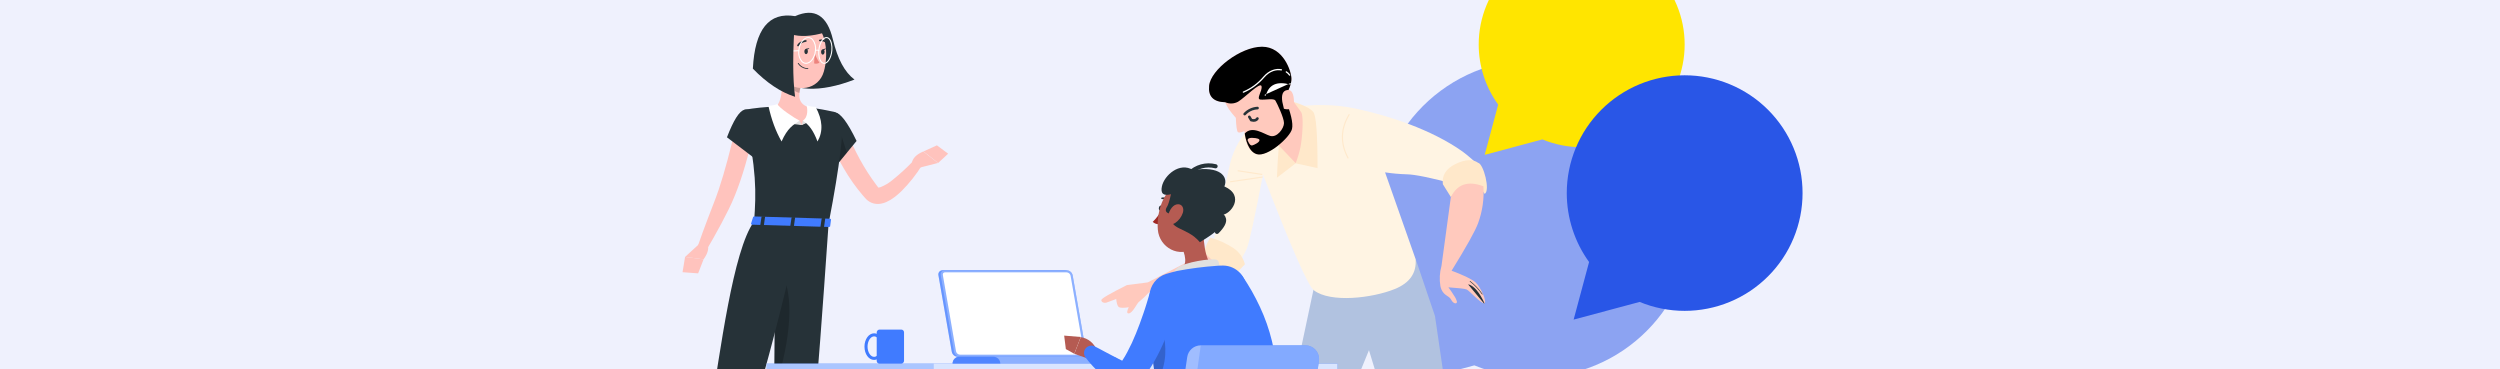 <svg xmlns="http://www.w3.org/2000/svg" xmlns:xlink="http://www.w3.org/1999/xlink" fill="none" version="1.1" width="1760" height="260" viewBox="0 0 1760 260"><rect x="0" y="0" width="1760" height="260" fill="#333333" stroke="none"/><defs><clipPath id="master_svg0_136_02100"><rect x="0" y="0" width="1760" height="260" rx="0"/></clipPath></defs><g clip-path="url(#master_svg0_136_02100)"><rect x="0" y="0" width="1760" height="260" rx="0" fill="#EFF1FD" fill-opacity="1"/><g style="opacity:0.5;"><path d="M1080.5,265.685Q1083.237,265.685,1085.971,265.55Q1088.705,265.416,1091.429,265.147Q1094.153,264.878,1096.86,264.475Q1099.568,264.072,1102.253,263.536Q1104.937,263.001,1107.592,262.333Q1110.247,261.666,1112.867,260.869Q1115.486,260.072,1118.063,259.147Q1120.64,258.222,1123.169,257.172Q1125.698,256.121,1128.172,254.947Q1130.647,253.773,1133.061,252.479Q1135.475,251.185,1137.822,249.773Q1140.17,248.362,1142.446,246.836Q1144.722,245.311,1146.92,243.675Q1149.119,242.04,1151.235,240.298Q1153.351,238.556,1155.379,236.713Q1157.407,234.869,1159.342,232.927Q1161.278,230.986,1163.116,228.952Q1164.954,226.917,1166.691,224.795Q1168.427,222.672,1170.058,220.467Q1171.688,218.262,1173.209,215.979Q1174.73,213.696,1176.137,211.341Q1177.544,208.986,1178.834,206.565Q1180.124,204.143,1181.295,201.661Q1182.465,199.18,1183.513,196.643Q1184.56,194.106,1185.482,191.521Q1186.404,188.936,1187.199,186.309Q1187.993,183.681,1188.658,181.018Q1189.324,178.355,1189.858,175.662Q1190.392,172.969,1190.793,170.253Q1191.195,167.537,1191.463,164.805Q1191.731,162.073,1191.866,159.33Q1192,156.588,1192,153.843Q1192,151.097,1191.866,148.355Q1191.731,145.612,1191.463,142.88Q1191.195,140.148,1190.793,137.432Q1190.392,134.716,1189.858,132.023Q1189.324,129.33,1188.658,126.667Q1187.993,124.004,1187.199,121.376Q1186.404,118.749,1185.482,116.164Q1184.56,113.579,1183.513,111.042Q1182.465,108.506,1181.295,106.024Q1180.125,103.542,1178.834,101.12Q1177.544,98.699,1176.137,96.344Q1174.73,93.989,1173.209,91.706Q1171.688,89.423,1170.058,87.218Q1168.427,85.013,1166.691,82.89Q1164.954,80.768,1163.116,78.734Q1161.278,76.699,1159.342,74.758Q1157.407,72.817,1155.379,70.973Q1153.351,69.129,1151.235,67.387Q1149.119,65.645,1146.92,64.01Q1144.722,62.374,1142.446,60.849Q1140.17,59.323,1137.822,57.912Q1135.475,56.501,1133.061,55.206Q1130.647,53.912,1128.172,52.738Q1125.698,51.564,1123.169,50.514Q1120.64,49.463,1118.063,48.538Q1115.486,47.613,1112.867,46.816Q1110.247,46.019,1107.592,45.352Q1104.937,44.685,1102.253,44.149Q1099.568,43.613,1096.86,43.211Q1094.153,42.808,1091.429,42.539Q1088.705,42.269,1085.971,42.135Q1083.237,42,1080.5,42Q1077.763,42,1075.029,42.135Q1072.295,42.269,1069.571,42.539Q1066.847,42.808,1064.14,43.211Q1061.432,43.613,1058.747,44.149Q1056.063,44.685,1053.408,45.352Q1050.753,46.019,1048.133,46.816Q1045.514,47.613,1042.937,48.538Q1040.36,49.463,1037.831,50.514Q1035.302,51.564,1032.828,52.738Q1030.353,53.912,1027.939,55.206Q1025.525,56.501,1023.178,57.912Q1020.83,59.323,1018.554,60.849Q1016.278,62.374,1014.08,64.01Q1011.881,65.645,1009.765,67.387Q1007.649,69.129,1005.621,70.973Q1003.593,72.817,1001.658,74.758Q999.722,76.699,997.884,78.734Q996.046,80.768,994.309,82.89Q992.573,85.013,990.942,87.218Q989.312,89.423,987.791,91.706Q986.27,93.989,984.863,96.344Q983.456,98.699,982.166,101.12Q980.875,103.542,979.705,106.024Q978.535,108.506,977.487,111.042Q976.44,113.579,975.518,116.164Q974.596,118.749,973.801,121.376Q973.007,124.004,972.342,126.667Q971.676,129.33,971.142,132.023Q970.608,134.716,970.207,137.432Q969.805,140.148,969.537,142.88Q969.269,145.612,969.134,148.355Q969,151.097,969,153.843Q969,156.029,969.085,158.213Q969.17,160.398,969.341,162.577Q969.511,164.757,969.766,166.928Q970.021,169.099,970.36,171.259Q970.7,173.419,971.123,175.563Q971.546,177.708,972.053,179.834Q972.559,181.96,973.148,184.065Q973.737,186.17,974.408,188.25Q975.078,190.331,975.829,192.383Q976.58,194.435,977.411,196.457Q978.241,198.478,979.15,200.465Q980.058,202.452,981.043,204.402Q982.029,206.352,983.089,208.262Q984.15,210.172,985.284,212.039Q986.418,213.906,987.624,215.727Q988.83,217.548,990.106,219.321L975.5,274L1037.941,257.218Q1040.464,258.263,1043.035,259.183Q1045.606,260.103,1048.219,260.895Q1050.832,261.688,1053.48,262.352Q1056.129,263.015,1058.806,263.548Q1061.484,264.081,1064.184,264.481Q1066.884,264.882,1069.601,265.15Q1072.317,265.417,1075.044,265.551Q1077.77,265.685,1080.5,265.685Z" fill-rule="evenodd" fill="#2956E7" fill-opacity="1"/></g><g><path d="M1113.5,103.625Q1115.28,103.625,1117.057,103.537Q1118.835,103.45,1120.606,103.276Q1122.378,103.102,1124.138,102.842Q1125.899,102.581,1127.644,102.235Q1129.39,101.889,1131.116,101.457Q1132.842,101.026,1134.546,100.511Q1136.249,99.995,1137.925,99.397Q1139.6,98.799,1141.245,98.12Q1142.889,97.441,1144.498,96.682Q1146.107,95.923,1147.676,95.086Q1149.246,94.249,1150.772,93.337Q1152.299,92.424,1153.779,91.438Q1155.259,90.451,1156.688,89.394Q1158.118,88.337,1159.494,87.21Q1160.869,86.084,1162.188,84.892Q1163.507,83.7,1164.765,82.445Q1166.024,81.189,1167.219,79.874Q1168.414,78.559,1169.543,77.187Q1170.672,75.814,1171.733,74.389Q1172.793,72.963,1173.782,71.487Q1174.77,70.011,1175.685,68.488Q1176.6,66.966,1177.439,65.4Q1178.278,63.834,1179.039,62.23Q1179.8,60.625,1180.481,58.985Q1181.162,57.345,1181.762,55.674Q1182.362,54.002,1182.878,52.303Q1183.395,50.605,1183.827,48.883Q1184.26,47.161,1184.607,45.42Q1184.954,43.679,1185.215,41.923Q1185.476,40.167,1185.651,38.4Q1185.825,36.633,1185.913,34.86Q1186,33.087,1186,31.312Q1186,29.537,1185.913,27.764Q1185.825,25.991,1185.651,24.224Q1185.476,22.458,1185.215,20.702Q1184.954,18.946,1184.607,17.205Q1184.26,15.464,1183.827,13.742Q1183.395,12.02,1182.878,10.321Q1182.362,8.622,1181.762,6.951Q1181.162,5.28,1180.481,3.639Q1179.8,1.999,1179.039,0.395Q1178.278,-1.21,1177.439,-2.776Q1176.6,-4.341,1175.685,-5.864Q1174.77,-7.386,1173.782,-8.862Q1172.793,-10.338,1171.733,-11.764Q1170.672,-13.19,1169.543,-14.562Q1168.414,-15.934,1167.219,-17.25Q1166.024,-18.565,1164.765,-19.82Q1163.507,-21.076,1162.188,-22.268Q1160.869,-23.46,1159.494,-24.586Q1158.118,-25.712,1156.688,-26.77Q1155.259,-27.827,1153.779,-28.813Q1152.299,-29.799,1150.772,-30.712Q1149.246,-31.625,1147.676,-32.461Q1146.107,-33.298,1144.498,-34.057Q1142.889,-34.816,1141.245,-35.496Q1139.6,-36.175,1137.925,-36.773Q1136.249,-37.371,1134.546,-37.886Q1132.842,-38.402,1131.116,-38.833Q1129.39,-39.264,1127.644,-39.611Q1125.899,-39.957,1124.138,-40.217Q1122.378,-40.478,1120.606,-40.652Q1118.835,-40.826,1117.057,-40.913Q1115.28,-41,1113.5,-41Q1111.72,-41,1109.943,-40.913Q1108.165,-40.826,1106.394,-40.652Q1104.623,-40.478,1102.862,-40.217Q1101.101,-39.957,1099.356,-39.611Q1097.61,-39.264,1095.884,-38.833Q1094.158,-38.402,1092.454,-37.886Q1090.751,-37.371,1089.075,-36.773Q1087.4,-36.175,1085.755,-35.496Q1084.111,-34.816,1082.502,-34.057Q1080.893,-33.298,1079.324,-32.461Q1077.754,-31.625,1076.227,-30.712Q1074.701,-29.799,1073.221,-28.813Q1071.741,-27.827,1070.312,-26.77Q1068.882,-25.712,1067.506,-24.586Q1066.131,-23.46,1064.812,-22.268Q1063.493,-21.076,1062.235,-19.82Q1060.976,-18.565,1059.781,-17.25Q1058.586,-15.934,1057.457,-14.562Q1056.328,-13.19,1055.267,-11.764Q1054.207,-10.338,1053.218,-8.862Q1052.23,-7.386,1051.315,-5.864Q1050.4,-4.341,1049.561,-2.776Q1048.722,-1.21,1047.961,0.395Q1047.2,1.999,1046.519,3.639Q1045.838,5.28,1045.238,6.951Q1044.638,8.622,1044.122,10.321Q1043.605,12.02,1043.173,13.742Q1042.74,15.464,1042.393,17.205Q1042.046,18.946,1041.785,20.702Q1041.524,22.458,1041.349,24.224Q1041.175,25.991,1041.087,27.764Q1041,29.537,1041,31.312Q1041,32.726,1041.055,34.138Q1041.111,35.551,1041.221,36.96Q1041.332,38.369,1041.498,39.773Q1041.664,41.177,1041.885,42.573Q1042.105,43.97,1042.38,45.356Q1042.656,46.743,1042.985,48.118Q1043.314,49.493,1043.697,50.854Q1044.08,52.215,1044.517,53.56Q1044.953,54.905,1045.441,56.232Q1045.929,57.559,1046.469,58.866Q1047.009,60.173,1047.6,61.458Q1048.191,62.743,1048.832,64.003Q1049.472,65.264,1050.162,66.499Q1050.852,67.734,1051.589,68.941Q1052.327,70.148,1053.111,71.326Q1053.895,72.503,1054.725,73.649L1045.228,108.999L1085.826,98.149Q1089.109,99.501,1092.509,100.527Q1095.909,101.553,1099.393,102.242Q1102.877,102.932,1106.413,103.278Q1109.948,103.625,1113.5,103.625Z" fill-rule="evenodd" fill="#FFE500" fill-opacity="1"/></g><g><path d="M1186,218.839Q1188.037,218.839,1190.073,218.739Q1192.108,218.639,1194.135,218.44Q1196.163,218.24,1198.179,217.941Q1200.194,217.643,1202.193,217.246Q1204.191,216.849,1206.167,216.354Q1208.144,215.859,1210.094,215.268Q1212.043,214.678,1213.962,213.992Q1215.88,213.306,1217.763,212.527Q1219.645,211.748,1221.487,210.878Q1223.329,210.007,1225.126,209.048Q1226.923,208.088,1228.671,207.042Q1230.418,205.995,1232.112,204.864Q1233.806,203.734,1235.443,202.521Q1237.08,201.308,1238.655,200.017Q1240.23,198.726,1241.739,197.359Q1243.249,195.992,1244.69,194.552Q1246.131,193.113,1247.499,191.605Q1248.867,190.097,1250.16,188.523Q1251.452,186.95,1252.666,185.315Q1253.88,183.68,1255.012,181.987Q1256.144,180.295,1257.191,178.549Q1258.239,176.803,1259.199,175.007Q1260.16,173.212,1261.031,171.372Q1261.902,169.532,1262.682,167.651Q1263.462,165.771,1264.148,163.854Q1264.835,161.938,1265.426,159.99Q1266.017,158.042,1266.513,156.067Q1267.008,154.093,1267.405,152.096Q1267.803,150.1,1268.102,148.086Q1268.401,146.073,1268.6,144.047Q1268.8,142.021,1268.9,139.988Q1269,137.955,1269,135.919Q1269,133.884,1268.9,131.851Q1268.8,129.818,1268.6,127.792Q1268.401,125.766,1268.102,123.753Q1267.803,121.739,1267.405,119.743Q1267.008,117.746,1266.513,115.772Q1266.017,113.797,1265.426,111.849Q1264.835,109.901,1264.148,107.985Q1263.462,106.068,1262.682,104.188Q1261.902,102.307,1261.031,100.467Q1260.16,98.627,1259.199,96.832Q1258.239,95.036,1257.191,93.29Q1256.144,91.544,1255.012,89.852Q1253.88,88.159,1252.666,86.524Q1251.452,84.889,1250.16,83.316Q1248.867,81.742,1247.499,80.234Q1246.131,78.726,1244.69,77.287Q1243.249,75.847,1241.739,74.48Q1240.23,73.113,1238.655,71.822Q1237.08,70.531,1235.443,69.318Q1233.806,68.105,1232.112,66.974Q1230.418,65.844,1228.671,64.797Q1226.923,63.751,1225.126,62.791Q1223.329,61.831,1221.487,60.961Q1219.645,60.091,1217.763,59.312Q1215.88,58.533,1213.962,57.847Q1212.043,57.161,1210.094,56.57Q1208.144,55.98,1206.167,55.485Q1204.191,54.99,1202.193,54.593Q1200.194,54.196,1198.179,53.897Q1196.163,53.599,1194.135,53.399Q1192.108,53.2,1190.073,53.1Q1188.037,53,1186,53Q1183.963,53,1181.927,53.1Q1179.892,53.2,1177.865,53.399Q1175.837,53.599,1173.821,53.897Q1171.806,54.196,1169.807,54.593Q1167.809,54.99,1165.833,55.485Q1163.856,55.98,1161.906,56.57Q1159.957,57.161,1158.038,57.847Q1156.12,58.533,1154.237,59.312Q1152.355,60.091,1150.513,60.961Q1148.671,61.831,1146.874,62.791Q1145.077,63.751,1143.33,64.797Q1141.582,65.844,1139.888,66.974Q1138.194,68.105,1136.557,69.318Q1134.92,70.531,1133.345,71.822Q1131.77,73.113,1130.261,74.48Q1128.751,75.847,1127.31,77.287Q1125.869,78.726,1124.501,80.234Q1123.133,81.742,1121.84,83.316Q1120.547,84.889,1119.334,86.524Q1118.12,88.159,1116.988,89.852Q1115.856,91.544,1114.809,93.29Q1113.761,95.036,1112.801,96.832Q1111.84,98.627,1110.969,100.467Q1110.098,102.307,1109.318,104.188Q1108.538,106.068,1107.852,107.985Q1107.165,109.901,1106.574,111.849Q1105.982,113.797,1105.487,115.772Q1104.992,117.746,1104.595,119.743Q1104.197,121.739,1103.898,123.753Q1103.599,125.766,1103.4,127.792Q1103.2,129.818,1103.1,131.851Q1103,133.884,1103,135.919Q1103,137.54,1103.063,139.16Q1103.127,140.78,1103.254,142.395Q1103.38,144.011,1103.57,145.621Q1103.76,147.231,1104.013,148.832Q1104.265,150.433,1104.58,152.023Q1104.895,153.613,1105.272,155.19Q1105.649,156.766,1106.088,158.327Q1106.526,159.887,1107.025,161.429Q1107.525,162.972,1108.084,164.493Q1108.643,166.015,1109.261,167.513Q1109.879,169.012,1110.555,170.485Q1111.232,171.959,1111.965,173.405Q1112.699,174.85,1113.488,176.266Q1114.278,177.682,1115.122,179.067Q1115.966,180.451,1116.864,181.801Q1117.762,183.151,1118.711,184.465L1107.837,224.997L1154.311,212.558Q1158.071,214.109,1161.964,215.286Q1165.857,216.463,1169.847,217.253Q1173.836,218.044,1177.884,218.442Q1181.932,218.839,1186,218.839Z" fill-rule="evenodd" fill="#2956E7" fill-opacity="1"/></g><g transform="matrix(-1,0,0,1,2164,0)"><g><g><path d="M1167.365,182.402L1153.772,222.489L1140.538,313.03L1091.478,435.184L1106.901,435.184L1178.256,318.556L1200.246,246.53L1231.064,321.81L1236.496,436.095L1252.783,436.095L1262.782,314.562L1242.829,220.533L1238.586,200.566L1167.365,182.402Z" fill="#B1C2E0" fill-opacity="1" style="mix-blend-mode:passthrough"/></g><g><path d="M1256.369,75.833Q1231.551,71.687,1208.984,76.573C1186.418,81.458,1156.402,91.068,1134.394,106.663C1129.946,109.976,1125.785,113.658,1121.954,117.669L1138.403,130.019Q1165.023,122.808,1173.761,122.708C1178.835,122.559,1183.895,122.101,1188.913,121.338L1167.41,182.402Q1166.266,197.077,1182.076,203.478C1197.886,209.878,1227.236,213.394,1239.028,204.379Q1245.234,199.62,1274.854,122.916Q1283.529,167.988,1286.151,174.776C1288.087,179.325,1290.763,183.523,1294.069,187.198L1310.6,174.767Q1301.546,130.389,1298.186,115.767C1294.826,101.146,1281.908,78.087,1256.369,75.833Z" fill="#FFF4E3" fill-opacity="1" style="mix-blend-mode:passthrough"/></g><g><path d="M1213.884,80.93Q1213.826,80.833,1213.826,80.719Q1213.826,80.679,1213.834,80.639Q1213.842,80.6,1213.857,80.562Q1213.873,80.525,1213.895,80.492Q1213.918,80.458,1213.946,80.429Q1213.975,80.401,1214.008,80.378Q1214.042,80.356,1214.079,80.341Q1214.117,80.325,1214.156,80.317Q1214.196,80.309,1214.236,80.309Q1214.289,80.309,1214.341,80.323Q1214.392,80.336,1214.438,80.363Q1214.485,80.389,1214.523,80.426Q1214.561,80.463,1214.588,80.509Q1223.716,95.771,1215.354,111.391Q1215.328,111.44,1215.29,111.48Q1215.251,111.52,1215.203,111.549Q1215.156,111.577,1215.102,111.592Q1215.048,111.607,1214.993,111.607Q1214.952,111.607,1214.913,111.599Q1214.873,111.591,1214.836,111.576Q1214.799,111.56,1214.765,111.538Q1214.731,111.516,1214.703,111.487Q1214.674,111.458,1214.652,111.425Q1214.629,111.391,1214.614,111.354Q1214.599,111.317,1214.591,111.277Q1214.583,111.237,1214.583,111.197Q1214.583,111.094,1214.631,111.004Q1222.773,95.794,1213.884,80.93L1213.884,80.93L1213.884,80.93Z" fill-rule="evenodd" fill="#FFE9CC" fill-opacity="1" style="mix-blend-mode:passthrough"/></g><g transform="matrix(0.989,-0.151,0.151,0.989,-3.989,193.857)"><line x1="1274.855" y1="122.826" x2="1292.352" y2="122.826" fill-opacity="0" stroke-opacity="1" stroke="#FFE9CC" fill="none" stroke-width="0.82" stroke-linecap="ROUND" style="mix-blend-mode:passthrough"/></g><g transform="matrix(0.989,0.146,-0.146,0.989,31.762,-184.581)"><line x1="1275.494" y1="124.332" x2="1298.686" y2="124.332" fill-opacity="0" stroke-opacity="1" stroke="#FFE9CC" fill="none" stroke-width="0.82" stroke-linecap="ROUND" style="mix-blend-mode:passthrough"/></g><g><path d="M1254.477,71.317Q1242.46,75.076,1239.442,78.835Q1236.424,82.594,1236.451,118.354L1251.873,114.992L1265.035,125.097Q1264.278,103.652,1262.026,88.958Q1259.774,74.265,1254.477,71.317Z" fill="#FFE8CA" fill-opacity="1" style="mix-blend-mode:passthrough"/></g><g><path d="M1260.125,61.897Q1250.351,75.833,1248.099,78.745C1245.847,81.657,1247.342,97.955,1248.468,103.598C1249.286,107.444,1250.413,111.219,1251.837,114.884L1267.26,98.658Q1261.233,91.519,1262.359,82.486C1263.485,73.454,1268.458,63.754,1268.034,61.185Q1267.611,58.616,1260.125,61.897Z" fill="#FFC9BD" fill-opacity="1" style="mix-blend-mode:passthrough"/></g><g><path d="M1259.747,68.297Q1253.017,84.866,1254.477,90.833C1255.936,96.801,1271.791,110.782,1279.313,108.529Q1286.835,106.275,1287.952,92.303Q1291.321,93.826,1292.456,93.06Q1293.591,92.294,1293.97,82.955C1295.706,81.041,1297.336,79.034,1298.852,76.942C1299.855,75.379,1300.735,73.739,1301.483,72.038Q1313.905,71.669,1312.779,60.374C1311.653,49.079,1290.601,32.97,1275.547,32.97C1260.494,32.97,1254.828,50.269,1254.828,55.506Q1254.828,60.743,1259.747,68.297Z" fill="#FFC9BD" fill-opacity="1" style="mix-blend-mode:passthrough"/></g><g><path d="M1287.736,80.314C1285.398,77.784,1282.166,76.267,1278.727,76.086" fill="#FFFFFF" fill-opacity="1" style="mix-blend-mode:passthrough"/><path d="M1278.777,75.152Q1281.538,75.298,1284.042,76.473Q1286.545,77.647,1288.422,79.679L1288.423,79.679Q1288.542,79.809,1288.607,79.973Q1288.671,80.137,1288.671,80.314Q1288.671,80.406,1288.653,80.496Q1288.635,80.586,1288.6,80.671Q1288.564,80.757,1288.513,80.833Q1288.462,80.91,1288.397,80.975Q1288.332,81.04,1288.255,81.091Q1288.179,81.142,1288.094,81.177Q1288.009,81.213,1287.918,81.231Q1287.828,81.249,1287.736,81.249Q1287.54,81.249,1287.361,81.17Q1287.182,81.092,1287.049,80.948Q1285.42,79.185,1283.247,78.165Q1281.075,77.146,1278.678,77.02Q1278.589,77.015,1278.503,76.994Q1278.417,76.972,1278.336,76.935Q1278.255,76.898,1278.183,76.846Q1278.11,76.794,1278.049,76.729Q1277.988,76.665,1277.94,76.59Q1277.892,76.515,1277.859,76.432Q1277.826,76.35,1277.809,76.262Q1277.792,76.175,1277.792,76.086Q1277.792,75.994,1277.81,75.903Q1277.828,75.813,1277.864,75.728Q1277.899,75.643,1277.95,75.566Q1278.001,75.49,1278.066,75.425Q1278.131,75.36,1278.208,75.308Q1278.285,75.257,1278.37,75.222Q1278.455,75.187,1278.545,75.169Q1278.635,75.151,1278.727,75.151Q1278.752,75.151,1278.777,75.152Z" fill-rule="evenodd" fill="#263238" fill-opacity="1" style="mix-blend-mode:passthrough"/></g><g><path d="M1285.289,82.763Q1285.419,82.543,1285.419,82.288Q1285.419,82.196,1285.401,82.105Q1285.383,82.015,1285.348,81.93Q1285.312,81.845,1285.261,81.768Q1285.21,81.692,1285.145,81.627Q1285.08,81.562,1285.003,81.51Q1284.927,81.459,1284.842,81.424Q1284.757,81.389,1284.666,81.371Q1284.576,81.353,1284.484,81.353Q1284.362,81.353,1284.244,81.384Q1284.126,81.415,1284.02,81.476Q1283.915,81.536,1283.828,81.622Q1283.741,81.707,1283.679,81.812L1283.678,81.813L1282.538,83.742Q1281.434,83.978,1280.697,83.791Q1279.975,83.607,1279.579,82.962L1279.578,82.962Q1279.516,82.859,1279.429,82.776Q1279.343,82.693,1279.238,82.635Q1279.133,82.576,1279.017,82.546Q1278.901,82.516,1278.781,82.516Q1278.689,82.516,1278.599,82.534Q1278.509,82.552,1278.424,82.587Q1278.339,82.622,1278.262,82.673Q1278.185,82.724,1278.12,82.79Q1278.055,82.855,1278.004,82.931Q1277.953,83.008,1277.918,83.093Q1277.882,83.178,1277.864,83.268Q1277.846,83.359,1277.846,83.451Q1277.846,83.715,1277.985,83.94Q1278.778,85.232,1280.236,85.603Q1281.559,85.94,1283.378,85.464Q1283.557,85.417,1283.705,85.306Q1283.852,85.194,1283.947,85.035L1285.289,82.763L1285.289,82.763Z" fill-rule="evenodd" fill="#263238" fill-opacity="1" style="mix-blend-mode:passthrough"/></g><g><path d="M1312.788,60.383C1311.698,49.097,1290.601,32.898,1275.547,32.898C1260.494,32.898,1254.828,50.269,1254.828,55.515Q1254.828,60.761,1259.711,68.297Q1252.981,84.866,1254.441,90.833C1255.9,96.801,1271.755,110.782,1279.277,108.529C1285.205,106.726,1287.159,97.711,1287.7,93.979C1282.349,88.201,1274.349,94.34,1269.854,95.665C1264.972,97.171,1260.071,90.392,1260.071,86.651C1260.071,82.91,1264.972,72.733,1266.098,70.839C1267.224,68.946,1273.232,70.47,1276.619,70.1C1280.007,69.731,1275.124,64.07,1275.881,60.68C1276.638,57.291,1287.898,68.974,1292.411,71.606C1295.191,73.131,1298.524,73.268,1301.42,71.975Q1313.896,71.687,1312.788,60.383ZM1280.061,97.243Q1285.7,96.485,1285.7,98.748C1283.664,103.517,1282.7,102.516,1280.817,101.759C1278.935,101.002,1274.412,98.036,1280.061,97.243Z" fill="#000000" fill-opacity="1" style="mix-blend-mode:passthrough"/></g><g><path d="M1261.251,71.687Q1262.377,64.16,1257.882,63.412C1253.387,62.663,1252.999,69.055,1252.999,73.183C1252.999,77.312,1257.882,77.33,1260.134,76.555" fill="#FFC9BD" fill-opacity="1" style="mix-blend-mode:passthrough"/></g><g><path d="M1258.67,51.023Q1258.72,50.992,1258.76,50.949Q1258.801,50.906,1258.829,50.854Q1258.858,50.803,1258.873,50.745Q1258.887,50.688,1258.887,50.629Q1258.887,50.583,1258.879,50.538Q1258.87,50.494,1258.852,50.451Q1258.835,50.409,1258.809,50.371Q1258.784,50.333,1258.751,50.3Q1258.719,50.268,1258.681,50.243Q1258.643,50.217,1258.6,50.2Q1258.558,50.182,1258.513,50.173Q1258.468,50.164,1258.422,50.164Q1258.289,50.164,1258.175,50.235Q1256.714,51.153,1255.734,52.574Q1255.651,52.693,1255.651,52.838Q1255.651,52.884,1255.66,52.928Q1255.669,52.973,1255.687,53.016Q1255.704,53.058,1255.73,53.096Q1255.755,53.134,1255.787,53.167Q1255.82,53.199,1255.858,53.224Q1255.896,53.25,1255.938,53.267Q1255.981,53.285,1256.026,53.294Q1256.07,53.303,1256.116,53.303Q1256.231,53.303,1256.332,53.249Q1256.434,53.196,1256.499,53.102Q1257.371,51.839,1258.67,51.023L1258.67,51.023L1258.67,51.023Z" fill-rule="evenodd" fill="#FFFFFF" fill-opacity="1" style="mix-blend-mode:passthrough"/></g><g><path d="M1261.843,48.702L1261.843,48.702Q1261.803,48.71,1261.765,48.724Q1261.727,48.738,1261.692,48.758Q1261.657,48.779,1261.626,48.805Q1261.595,48.831,1261.569,48.862Q1261.544,48.893,1261.523,48.928Q1261.503,48.964,1261.489,49.002Q1261.476,49.04,1261.469,49.08Q1261.462,49.119,1261.462,49.16Q1261.462,49.206,1261.471,49.251Q1261.48,49.295,1261.497,49.338Q1261.515,49.38,1261.54,49.418Q1261.566,49.456,1261.598,49.489Q1261.63,49.521,1261.668,49.546Q1261.706,49.572,1261.749,49.589Q1261.791,49.607,1261.836,49.616Q1261.881,49.625,1261.927,49.625Q1261.969,49.625,1262.011,49.617L1262.011,49.617Q1264.914,49.084,1267.799,50.134Q1271.136,51.349,1273.881,54.521Q1279.909,61.607,1288.461,65.272L1288.463,65.272Q1288.55,65.31,1288.646,65.31Q1288.692,65.31,1288.736,65.301Q1288.781,65.292,1288.824,65.274Q1288.866,65.257,1288.904,65.232Q1288.942,65.206,1288.975,65.174Q1289.007,65.141,1289.032,65.103Q1289.058,65.065,1289.075,65.023Q1289.093,64.981,1289.102,64.936Q1289.111,64.891,1289.111,64.845Q1289.111,64.777,1289.091,64.711Q1289.072,64.646,1289.034,64.589Q1288.996,64.532,1288.944,64.488Q1288.892,64.444,1288.829,64.417Q1280.476,60.839,1274.584,53.913Q1271.681,50.557,1268.117,49.26Q1264.995,48.124,1261.843,48.702Z" fill-rule="evenodd" fill="#FFFFFF" fill-opacity="1" style="mix-blend-mode:passthrough"/></g><g><path d="M1255.654,58.563L1255.654,58.563Q1255.58,58.583,1255.516,58.626Q1255.452,58.668,1255.405,58.729Q1255.358,58.79,1255.334,58.863Q1255.309,58.936,1255.309,59.013Q1255.309,59.058,1255.318,59.103Q1255.327,59.148,1255.344,59.191Q1255.362,59.233,1255.387,59.271Q1255.413,59.309,1255.445,59.341Q1255.478,59.374,1255.516,59.399Q1255.554,59.425,1255.596,59.442Q1255.638,59.46,1255.683,59.469Q1255.728,59.478,1255.774,59.478Q1255.835,59.478,1255.894,59.462Q1269.569,55.812,1272.803,67.028L1272.803,67.029Q1272.824,67.102,1272.867,67.164Q1272.91,67.226,1272.971,67.272Q1273.031,67.317,1273.103,67.341Q1273.175,67.365,1273.25,67.365Q1273.296,67.365,1273.341,67.356Q1273.386,67.347,1273.428,67.33Q1273.471,67.312,1273.509,67.287Q1273.547,67.261,1273.579,67.229Q1273.611,67.197,1273.637,67.159Q1273.662,67.12,1273.68,67.078Q1273.697,67.036,1273.706,66.991Q1273.715,66.946,1273.715,66.9Q1273.715,66.834,1273.697,66.771L1255.654,58.563Z" fill-rule="evenodd" fill="#FFFFFF" fill-opacity="1" style="mix-blend-mode:passthrough"/></g><g><path d="M1118.801,136.5Q1123.855,128.523,1130.187,130.776C1134.757,132.669,1138.956,135.355,1142.592,138.709L1148.231,129.695Q1149.366,120.293,1139.223,115.407Q1129.079,110.521,1123.422,114.604C1119.539,115.326,1114.675,134.328,1118.801,136.5Z" fill="#FFE8CA" fill-opacity="1" style="mix-blend-mode:passthrough"/></g><g><path d="M1312.068,167.204C1306.186,168.864,1300.594,171.414,1295.483,174.767C1291.572,177.45,1288.767,181.464,1287.592,186.062Q1296.249,195.464,1298.114,195.464C1299.978,195.464,1314.329,179.652,1315.797,178.156Q1317.266,176.66,1312.068,167.204Z" fill="#FFE8CA" fill-opacity="1" style="mix-blend-mode:passthrough"/></g><g><path d="M1378.253,209.734Q1377.883,215.007,1376.37,216.134Q1374.856,217.261,1368.1,216.134Q1363.596,209.734,1365.461,207.119C1367.325,204.505,1370.731,205.235,1372.983,205.993C1374.947,206.917,1376.732,208.183,1378.253,209.734Z" fill="#FFC9BD" fill-opacity="1" style="mix-blend-mode:passthrough"/></g><g><path d="M1315.824,178.12L1355.993,198.808L1370.658,200.701Q1388.675,209.715,1388.675,211.23C1388.675,212.744,1386.802,213.502,1385.306,213.114C1383.811,212.726,1372.902,208.228,1370.64,208.228C1368.379,208.228,1366.497,208.967,1366.884,210.86C1367.271,212.753,1372.523,220.65,1369.514,220.65C1366.506,220.65,1363.506,213.114,1361.983,212.357C1359.577,210.408,1357.327,208.274,1355.254,205.974Q1320.653,198.763,1312.752,197.681C1308.325,197.159,1304.079,195.616,1300.348,193.174L1315.824,178.12Z" fill="#FFC9BD" fill-opacity="1" style="mix-blend-mode:passthrough"/></g><g><path d="M1106.883,435.184L1111.711,442.107C1113.738,444.991,1116.43,447.344,1119.557,448.967L1128.926,453.799C1129.557,454.126,1129.955,454.774,1129.962,455.484C1129.967,456.553,1129.103,457.422,1128.034,457.422L1127.926,457.422C1119.143,456.972,1084.686,455.214,1083.515,455.214C1082.344,455.214,1081.713,453.411,1082.127,447.858Q1082.542,442.305,1091.478,435.148L1106.883,435.184Z" fill="#886AAE" fill-opacity="1" style="mix-blend-mode:passthrough"/></g><g><path d="M1252.693,435.184L1257.531,442.107C1259.556,444.993,1262.247,447.346,1265.377,448.967L1274.764,453.799C1275.403,454.12,1275.812,454.769,1275.827,455.484C1275.827,456.555,1274.96,457.422,1273.89,457.422L1273.791,457.422C1264.999,456.972,1230.55,455.214,1229.37,455.214C1228.19,455.214,1227.515,453.411,1227.992,447.858Q1228.469,442.305,1237.334,435.148L1252.693,435.184Z" fill="#886AAE" fill-opacity="1" style="mix-blend-mode:passthrough"/></g><g><path d="M1119.666,131.146C1119.088,139.973,1120.368,148.824,1123.422,157.125Q1126.368,165.184,1142.079,190.587Q1128.908,195.491,1125.152,198.88C1121.395,202.27,1116.837,213.168,1119.089,213.529C1121.341,213.889,1129.629,204.514,1131.53,203.766Q1133.431,203.018,1144.313,202.27Q1142.061,205.352,1140.304,208.192C1139.386,209.471,1138.708,210.907,1138.304,212.429C1138.304,214.295,1140.926,213.925,1142.43,210.905C1143.934,207.886,1148.457,208.282,1149.952,201.503C1150.757,196.74,1150.498,191.858,1149.195,187.206L1142.592,138.709Q1135.773,125.034,1119.666,131.146Z" fill="#FFC9BD" fill-opacity="1" style="mix-blend-mode:passthrough"/></g><g><path d="M1130.117,200.607Q1130.148,200.597,1130.174,200.578Q1130.2,200.559,1130.219,200.532Q1130.238,200.506,1130.247,200.476Q1130.257,200.445,1130.257,200.413Q1130.257,200.372,1130.242,200.334Q1130.226,200.297,1130.197,200.268Q1130.168,200.239,1130.131,200.223Q1130.093,200.208,1130.052,200.208Q1130.019,200.208,1129.987,200.218L1129.987,200.218L1129.987,200.218Q1124.156,202.167,1118.903,213.487L1118.903,213.487L1118.903,213.487L1119.275,213.66L1130.117,200.607Z" fill-rule="evenodd" fill="#263238" fill-opacity="1" style="mix-blend-mode:passthrough"/></g><g><path d="M1129.215,198.185Q1129.252,198.156,1129.273,198.114Q1129.293,198.071,1129.293,198.024Q1129.293,197.983,1129.278,197.945Q1129.262,197.908,1129.233,197.879Q1129.205,197.85,1129.167,197.834Q1129.129,197.819,1129.088,197.819Q1129.018,197.819,1128.962,197.862Q1123.949,201.778,1120.317,207.002L1120.317,207.002Q1120.28,207.055,1120.28,207.119Q1120.28,207.16,1120.296,207.198Q1120.312,207.235,1120.34,207.264Q1120.369,207.293,1120.407,207.309Q1120.445,207.324,1120.485,207.324Q1120.536,207.324,1120.58,207.301Q1120.625,207.278,1120.654,207.236Q1124.25,202.063,1129.215,198.185Z" fill-rule="evenodd" fill="#263238" fill-opacity="1" style="mix-blend-mode:passthrough"/></g><g><g><path d="M1604.256,11.362Q1583.672,2.33,1577.627,27.832Q1572.736,48.34,1562.439,56.011Q1598.824,70.082,1619.12,53.586L1604.256,11.362Z" fill="#263238" fill-opacity="1" style="mix-blend-mode:passthrough"/></g><g><path d="M1580.33,97.098C1579.582,99.127,1578.861,100.867,1578.069,102.687C1577.276,104.508,1576.456,106.257,1575.645,108.06C1573.952,111.594,1572.042,115.01,1570.096,118.363C1566.163,125.213,1561.6,131.68,1556.466,137.681L1555.484,138.799C1555.133,139.196,1554.953,139.448,1554.223,140.196C1552.857,141.57,1551.169,142.58,1549.314,143.135C1547.614,143.611,1545.831,143.713,1544.089,143.433C1542.701,143.216,1541.347,142.819,1540.062,142.252C1537.968,141.315,1535.993,140.132,1534.179,138.727C1532.527,137.457,1530.948,136.093,1529.45,134.643C1523.87,129.076,1518.958,122.878,1514.811,116.173L1520.027,112.234C1524.992,117.531,1530.333,122.463,1536.008,126.99C1538.451,128.985,1541.186,130.593,1544.116,131.759C1545.296,132.156,1546.107,131.975,1545.917,131.921C1545.728,131.867,1545.728,131.921,1545.773,131.921C1545.818,131.921,1546.089,131.488,1546.332,131.164L1547.134,130.109C1551.437,124.353,1555.32,118.295,1558.755,111.981C1560.484,108.808,1562.106,105.554,1563.673,102.291C1564.457,100.659,1565.223,99.019,1565.952,97.378C1566.682,95.737,1567.421,94.007,1568.015,92.519L1580.33,97.098Z" fill="#FFC3BD" fill-opacity="1" style="mix-blend-mode:passthrough"/></g><g><path d="M1576.141,79.403Q1570.646,79.196,1560.971,99.235L1575.276,116.579Q1591.951,95.647,1589.689,88.877C1587.23,81.801,1584.14,79.683,1576.141,79.403Z" fill="#263238" fill-opacity="1" style="mix-blend-mode:passthrough"/></g><g style="opacity:0.2;"><path d="M1575.231,84.226L1567.79,107.546L1574.501,115.65L1575.231,84.226Z" fill="#000000" fill-opacity="1" style="mix-blend-mode:passthrough"/></g><g><path d="M1518.892,118.589L1503.677,114.74L1513.974,106.627Q1521.613,109.854,1522.081,115.208L1518.892,118.589Z" fill="#FFC3BD" fill-opacity="1" style="mix-blend-mode:passthrough"/></g><g><path d="M1496.506,108.204L1504.398,102.318L1513.866,106.6L1503.56,114.74L1496.506,108.204Z" fill="#FFC3BD" fill-opacity="1" style="mix-blend-mode:passthrough"/></g><g><path d="M1614.967,438.492L1602.067,438.492L1602.698,408.573L1615.607,408.573L1614.967,438.492Z" fill="#FFC3BD" fill-opacity="1" style="mix-blend-mode:passthrough"/></g><g><path d="M1600.815,436.996L1615.363,436.996C1615.888,436.987,1616.335,437.376,1616.399,437.897L1618.039,449.382C1618.166,450.508,1617.362,451.526,1616.237,451.662L1616.003,451.662C1610.949,451.572,1608.508,451.275,1602.13,451.275C1598.202,451.275,1586.942,451.689,1581.546,451.689C1576.15,451.689,1575.843,446.281,1578.087,445.803C1588.203,443.63,1595.347,440.629,1598.806,437.753C1599.376,437.289,1600.081,437.023,1600.815,436.996Z" fill="#263238" fill-opacity="1" style="mix-blend-mode:passthrough"/></g><g style="opacity:0.2;"><g style="opacity:0.2;"><path d="M1602.698,408.573L1602.373,424.006L1615.282,424.006L1615.616,408.573L1602.698,408.573Z" fill="#000000" fill-opacity="1" style="mix-blend-mode:passthrough"/></g></g><g><path d="M1570.952,85.803C1570.673,93.979,1572.087,113.063,1580.672,157.477L1633.101,155.917C1631.624,134.598,1631.173,121.428,1640.065,77.312C1632.682,76.017,1625.216,75.255,1617.724,75.031C1609.777,74.699,1601.817,74.94,1593.905,75.752C1587.843,76.483,1581.294,77.736,1577.015,78.691C1573.607,79.396,1571.11,82.325,1570.952,85.803Z" fill="#263238" fill-opacity="1" style="mix-blend-mode:passthrough"/></g><g><path d="M1614.562,48.303C1613.282,56.011,1612.21,70.1,1617.724,75.049C1613.576,81.574,1607.053,86.227,1599.536,88.021Q1587.446,81.882,1593.905,75.752C1602.382,73.454,1602.013,67.117,1600.31,61.203L1614.562,48.303Z" fill="#FFC3BD" fill-opacity="1" style="mix-blend-mode:passthrough"/></g><g><path d="M1599.536,88.021L1601.094,84.965L1609.49,86.858L1599.536,88.021Z" fill="#E0E0E0" fill-opacity="1" style="mix-blend-mode:passthrough"/></g><g><path d="M1601.094,84.956C1603.797,83.721,1616.264,75.608,1616.751,73.057Q1617.733,74.13,1623.057,74.454Q1619.895,88.977,1613.778,99.595C1609.562,90.121,1605.589,87.904,1601.094,84.956Z" fill="#FFFFFF" fill-opacity="1" style="mix-blend-mode:passthrough"/></g><g><path d="M1599.536,88.021L1598.824,84.965L1593.68,85.326L1599.536,88.021Z" fill="#E0E0E0" fill-opacity="1" style="mix-blend-mode:passthrough"/></g><g><path d="M1598.824,84.956C1594.671,82.198,1595.68,76.41,1596.121,73.886Q1595.139,74.941,1589.816,75.266Q1582.348,88.976,1588.473,99.604C1591.392,91.978,1594.329,87.904,1598.824,84.956Z" fill="#FFFFFF" fill-opacity="1" style="mix-blend-mode:passthrough"/></g><g style="opacity:0.2;"><path d="M1608.751,53.55L1600.328,61.185C1600.746,62.561,1601.047,63.969,1601.229,65.395C1604.472,64.818,1608.859,61.095,1609.094,57.669C1609.231,56.287,1609.115,54.891,1608.751,53.55Z" fill="#000000" fill-opacity="1" style="mix-blend-mode:passthrough"/></g><g><path d="M1618.751,30.644C1618.588,43.472,1618.751,48.898,1612.661,55.776C1603.427,66.071,1587.672,63.132,1584.05,50.503C1580.762,39.163,1581.564,20.097,1593.833,14.391C1605.584,8.854,1619.051,17.624,1618.751,30.617L1618.751,30.644Z" fill="#FFC3BD" fill-opacity="1" style="mix-blend-mode:passthrough"/></g><g><path d="M1617.706,36.846L1601.608,36.053C1601.403,36.043,1601.246,35.869,1601.256,35.665C1601.261,35.462,1601.432,35.304,1601.635,35.314L1617.733,36.107C1617.933,36.126,1618.082,36.303,1618.066,36.504C1618.066,36.7,1617.902,36.857,1617.706,36.846Z" fill="#FFFFFF" fill-opacity="1" style="mix-blend-mode:passthrough"/></g><g><path d="M1580.672,157.477Q1587.302,253.462,1590.96,292.693Q1594.797,333.519,1599.788,421.004L1617.237,421.004Q1620.841,332.032,1619.498,291.764Q1618.03,247.883,1618.958,156.332L1580.672,157.477Z" fill="#263238" fill-opacity="1" style="mix-blend-mode:passthrough"/></g><g><path d="M1618.85,421.635L1598.374,421.635L1596.86,415.1L1619.805,414.289L1618.85,421.635Z" fill="#407BFF" fill-opacity="1" style="mix-blend-mode:passthrough"/></g><g style="opacity:0.2;"><path d="M1618.823,190.623C1616.706,188.261,1614.409,189.487,1611.796,196.194C1603.076,219.082,1612.373,255.617,1619.147,276.648C1618.688,250.488,1618.706,216.008,1618.823,190.623Z" fill="#000000" fill-opacity="1" style="mix-blend-mode:passthrough"/></g><g><path d="M1597.725,36.179C1597.725,37.225,1597.256,38.09,1596.581,38.117C1595.905,38.144,1595.311,37.342,1595.257,36.314C1595.203,35.287,1595.707,34.403,1596.401,34.367C1597.094,34.331,1597.725,35.133,1597.725,36.179Z" fill="#263238" fill-opacity="1" style="mix-blend-mode:passthrough"/></g><g><path d="M1585.96,36.531C1585.96,37.576,1585.491,38.442,1584.816,38.469C1584.14,38.496,1583.555,37.694,1583.492,36.666C1583.429,35.638,1583.951,34.755,1584.645,34.728C1585.338,34.701,1585.96,35.413,1585.96,36.531Z" fill="#263238" fill-opacity="1" style="mix-blend-mode:passthrough"/></g><g><path d="M1584.924,34.674L1582.393,34.07Q1583.753,35.945,1584.924,34.674Z" fill="#263238" fill-opacity="1" style="mix-blend-mode:passthrough"/></g><g><path d="M1590.491,37.306C1589.682,39.727,1588.546,42.026,1587.113,44.139C1588.223,44.86,1589.597,45.049,1590.86,44.653L1590.491,37.306Z" fill="#ED847E" fill-opacity="1" style="mix-blend-mode:passthrough"/></g><g><path d="M1596.725,48.448C1596.241,48.547,1595.75,48.61,1595.257,48.637C1595.087,48.647,1594.942,48.518,1594.932,48.349C1594.941,48.186,1595.068,48.055,1595.23,48.042C1597.856,47.974,1600.29,46.645,1601.77,44.472C1601.862,44.326,1602.055,44.282,1602.202,44.373C1602.338,44.455,1602.386,44.63,1602.31,44.77C1601.026,46.705,1599.009,48.033,1596.725,48.448Z" fill="#263238" fill-opacity="1" style="mix-blend-mode:passthrough"/></g><g><path d="M1622.714,42.255C1621.955,44.599,1620.296,46.544,1618.102,47.663C1615.165,49.142,1613.075,46.681,1613.355,43.58C1613.607,40.794,1615.426,36.648,1618.633,36.459C1620.941,36.362,1622.895,38.144,1623.012,40.452C1623.051,41.068,1622.949,41.684,1622.714,42.255Z" fill="#FFC3BD" fill-opacity="1" style="mix-blend-mode:passthrough"/></g><g><path d="M1602.328,32.591C1602.07,32.647,1601.806,32.526,1601.68,32.294C1600.283,29.833,1596.653,29.454,1596.626,29.436C1596.292,29.408,1596.045,29.112,1596.076,28.778C1596.114,28.445,1596.409,28.202,1596.743,28.228C1596.914,28.228,1601.031,28.67,1602.743,31.69C1602.915,31.976,1602.822,32.348,1602.535,32.519L1602.328,32.591Z" fill="#263238" fill-opacity="1" style="mix-blend-mode:passthrough"/></g><g><path d="M1582.167,30.536C1581.958,30.586,1581.738,30.513,1581.6,30.347C1581.331,30.107,1581.331,29.686,1581.6,29.445C1583.024,28.086,1585.02,27.504,1586.951,27.886C1587.28,27.97,1587.478,28.305,1587.392,28.634C1587.296,28.954,1586.971,29.146,1586.645,29.076C1585.112,28.788,1583.535,29.266,1582.42,30.356C1582.352,30.436,1582.265,30.498,1582.167,30.536Z" fill="#263238" fill-opacity="1" style="mix-blend-mode:passthrough"/></g><g><path d="M1646.533,92.141C1648.253,99.01,1650.046,106.014,1651.884,112.874C1653.721,119.734,1655.739,126.63,1657.955,133.273C1660.171,139.917,1662.928,146.515,1665.468,153.285C1668.009,160.055,1670.603,166.879,1672.936,173.775L1667.063,176.57C1663.234,170.332,1659.712,163.949,1656.253,157.54C1654.532,154.331,1652.857,151.068,1651.226,147.777C1649.595,144.487,1647.992,141.026,1646.596,137.474C1643.785,130.506,1641.443,123.484,1639.389,116.425C1637.335,109.367,1635.389,102.3,1633.768,95.034L1646.533,92.141Z" fill="#FFC3BD" fill-opacity="1" style="mix-blend-mode:passthrough"/></g><g><path d="M1640.065,77.312Q1645.361,78.781,1652.217,96.657L1632.272,111.837Q1624.39,96.963,1626.39,90.094C1628.48,82.964,1634.011,75.662,1640.065,77.312Z" fill="#263238" fill-opacity="1" style="mix-blend-mode:passthrough"/></g><g><path d="M1595.959,439.258C1594.857,439.358,1593.755,439.078,1592.833,438.465C1592.422,438.094,1592.214,437.547,1592.275,436.996C1592.297,436.653,1592.495,436.346,1592.797,436.185C1594.374,435.283,1599.518,437.987,1600.148,438.24C1600.261,438.307,1600.325,438.434,1600.31,438.564C1600.302,438.697,1600.199,438.804,1600.067,438.817C1598.715,439.094,1597.339,439.242,1595.959,439.258ZM1593.653,436.554C1593.462,436.546,1593.271,436.58,1593.095,436.653C1592.969,436.722,1592.89,436.853,1592.887,436.996C1592.828,437.362,1592.961,437.733,1593.239,437.978C1594.022,438.691,1596.185,438.808,1599.004,438.33C1597.337,437.426,1595.527,436.816,1593.653,436.527L1593.653,436.554Z" fill="#407BFF" fill-opacity="1" style="mix-blend-mode:passthrough"/></g><g><path d="M1599.968,438.799L1599.851,438.799C1598.31,438.096,1595.266,435.319,1595.437,433.859C1595.437,433.507,1595.752,433.075,1596.59,432.957C1597.206,432.886,1597.823,433.075,1598.292,433.48C1599.914,434.841,1600.202,438.312,1600.22,438.456C1600.227,438.567,1600.176,438.673,1600.085,438.736C1600.052,438.767,1600.012,438.789,1599.968,438.799ZM1596.896,433.561L1596.716,433.561C1596.157,433.561,1596.121,433.841,1596.103,433.922C1595.968,434.823,1598.031,436.996,1599.599,437.951C1599.48,436.482,1598.907,435.086,1597.959,433.958C1597.66,433.702,1597.28,433.561,1596.887,433.561L1596.896,433.561Z" fill="#407BFF" fill-opacity="1" style="mix-blend-mode:passthrough"/></g><g><path d="M1690.746,438.492L1677.837,438.492L1670.018,408.573L1682.936,408.573L1690.746,438.492Z" fill="#FFC3BD" fill-opacity="1" style="mix-blend-mode:passthrough"/></g><g><path d="M1690.863,436.996L1676.35,436.996C1675.924,436.959,1675.546,437.272,1675.504,437.699C1675.499,437.759,1675.499,437.819,1675.504,437.879L1676.405,449.364C1676.598,450.647,1677.676,451.612,1678.972,451.662C1684.017,451.572,1686.323,451.275,1692.764,451.275C1696.691,451.275,1700.601,451.689,1705.997,451.689C1711.393,451.689,1710.501,446.281,1708.159,445.803C1697.556,443.63,1697.205,440.629,1693.16,437.753C1692.488,437.275,1691.687,437.011,1690.863,436.996Z" fill="#263238" fill-opacity="1" style="mix-blend-mode:passthrough"/></g><g style="opacity:0.2;"><g style="opacity:0.2;"><path d="M1670.027,408.573L1674.044,424.006L1686.962,424.006L1682.936,408.573L1670.027,408.573Z" fill="#000000" fill-opacity="1" style="mix-blend-mode:passthrough"/></g></g><g><path d="M1633.101,155.918C1648.019,175.921,1657.109,249.388,1663.73,288.673Q1670.603,329.527,1687.476,421.077L1670,421.077Q1646.253,327.949,1633.822,288.565Q1620.075,245.034,1599.536,156.053L1633.101,155.918Z" fill="#263238" fill-opacity="1" style="mix-blend-mode:passthrough"/></g><g><path d="M1688.701,421.635L1668.207,421.635L1666.702,415.1L1689.656,414.289L1688.701,421.635Z" fill="#407BFF" fill-opacity="1" style="mix-blend-mode:passthrough"/></g><g><path d="M1692.584,437.356C1693.624,436.968,1694.501,436.237,1695.07,435.283C1695.283,434.761,1695.226,434.168,1694.917,433.697C1694.755,433.398,1694.446,433.208,1694.106,433.201C1692.304,433.093,1688.791,437.708,1688.395,438.213C1688.315,438.316,1688.315,438.461,1688.395,438.564C1688.457,438.675,1688.59,438.724,1688.71,438.682C1690.041,438.368,1691.339,437.924,1692.584,437.356ZM1693.485,433.949C1693.657,433.857,1693.848,433.805,1694.043,433.796C1694.181,433.807,1694.303,433.894,1694.358,434.021C1694.574,434.319,1694.621,434.707,1694.484,435.049C1694.07,436.022,1692.205,437.05,1689.422,437.861C1690.545,436.337,1691.919,435.014,1693.485,433.949Z" fill="#407BFF" fill-opacity="1" style="mix-blend-mode:passthrough"/></g><g><path d="M1688.773,438.673C1688.812,438.654,1688.846,438.626,1688.872,438.591C1689.962,437.302,1691.512,433.48,1690.674,432.281C1690.467,431.984,1690.052,431.704,1689.197,432.002C1688.615,432.21,1688.143,432.646,1687.89,433.21C1686.989,435.121,1688.242,438.384,1688.287,438.537C1688.328,438.636,1688.416,438.707,1688.521,438.727C1688.609,438.747,1688.701,438.727,1688.773,438.673ZM1689.287,432.624L1689.467,432.552C1689.989,432.362,1690.124,432.552,1690.151,432.552C1690.674,433.273,1689.746,436.158,1688.683,437.681C1688.161,436.304,1688.079,434.798,1688.449,433.372C1688.628,433.029,1688.926,432.763,1689.287,432.624Z" fill="#407BFF" fill-opacity="1" style="mix-blend-mode:passthrough"/></g><g><path d="M1596.68,34.394L1594.149,33.79Q1595.536,35.692,1596.68,34.394Z" fill="#263238" fill-opacity="1" style="mix-blend-mode:passthrough"/></g><g><path d="M1633.786,152.753L1635.263,157.414C1635.452,157.765,1635.02,158.153,1634.425,158.18L1580.465,159.785C1579.996,159.785,1579.564,159.577,1579.564,159.28L1578.96,154.592C1578.96,154.268,1579.312,153.988,1579.861,153.97L1632.948,152.384C1633.271,152.36,1633.585,152.498,1633.786,152.753Z" fill="#407BFF" fill-opacity="1" style="mix-blend-mode:passthrough"/></g><g><path d="M1626.831,158.973L1628.309,158.973C1628.588,158.973,1628.786,158.811,1628.777,158.64L1627.876,152.546C1627.876,152.366,1627.597,152.24,1627.318,152.24L1625.849,152.24C1625.57,152.24,1625.363,152.402,1625.381,152.573L1626.228,158.667C1626.309,158.838,1626.552,158.973,1626.831,158.973Z" fill="#263238" fill-opacity="1" style="mix-blend-mode:passthrough"/></g><g><path d="M1584.492,160.226L1585.96,160.226C1586.239,160.226,1586.446,160.064,1586.437,159.884L1585.537,153.808C1585.537,153.637,1585.257,153.484,1584.978,153.502L1583.51,153.502C1583.23,153.502,1583.023,153.664,1583.041,153.844L1583.888,159.92C1583.96,160.109,1584.212,160.235,1584.492,160.226Z" fill="#263238" fill-opacity="1" style="mix-blend-mode:passthrough"/></g><g><path d="M1605.661,159.595L1607.175,159.595C1607.454,159.595,1607.652,159.433,1607.643,159.235L1606.742,153.159C1606.742,152.988,1606.463,152.853,1606.184,152.853L1604.715,152.853C1604.436,152.853,1604.229,153.015,1604.247,153.195L1605.094,159.271C1605.076,159.442,1605.373,159.604,1605.661,159.595Z" fill="#263238" fill-opacity="1" style="mix-blend-mode:passthrough"/></g><g><path d="M1671.459,171.476L1681.747,180.905L1668.72,182.582Q1663.838,175.893,1666.162,171.053L1671.459,171.476Z" fill="#FFC3BD" fill-opacity="1" style="mix-blend-mode:passthrough"/></g><g><path d="M1683.494,191.633L1672.513,192.444L1668.693,182.582L1681.72,180.923L1683.494,191.633Z" fill="#FFC3BD" fill-opacity="1" style="mix-blend-mode:passthrough"/></g><g><path d="M1605.814,12.697Q1595.004,7.721,1583.023,22.802Q1597.437,27.084,1607.094,24.118L1605.814,12.697Z" fill="#263238" fill-opacity="1" style="mix-blend-mode:passthrough"/></g><g><path d="M1604.256,11.362Q1606.869,49.268,1604.256,68.153Q1619.453,63.322,1633.984,48.322Q1631.867,6.783,1604.256,11.362Z" fill="#263238" fill-opacity="1" style="mix-blend-mode:passthrough"/></g><g><path d="M1596.536,44.959C1593.122,44.959,1589.996,40.74,1589.536,35.548C1589.145,32.732,1589.909,29.877,1591.653,27.633C1592.475,26.655,1593.682,26.085,1594.959,26.074C1598.373,26.074,1601.517,30.293,1601.977,35.485C1602.367,38.304,1601.597,41.16,1599.842,43.4C1599.017,44.373,1597.811,44.942,1596.536,44.959ZM1594.959,26.804C1593.895,26.834,1592.893,27.308,1592.194,28.111C1590.603,30.211,1589.913,32.857,1590.275,35.467C1590.68,40.281,1593.509,44.211,1596.581,44.211C1597.651,44.192,1598.661,43.709,1599.346,42.886C1600.953,40.794,1601.651,38.143,1601.283,35.53C1600.815,30.716,1598.004,26.804,1594.959,26.804Z" fill="#FFFFFF" fill-opacity="1" style="mix-blend-mode:passthrough"/></g><g><path d="M1583.753,44.959C1580.996,44.959,1578.465,40.822,1578.005,35.548C1577.699,31.996,1578.438,28.778,1579.915,27.156C1580.483,26.488,1581.309,26.094,1582.185,26.074C1584.951,26.074,1587.464,30.203,1587.933,35.485C1588.23,39.028,1587.491,42.237,1586.005,43.868C1585.444,44.536,1584.625,44.933,1583.753,44.959ZM1582.185,26.804C1581.513,26.821,1580.883,27.134,1580.465,27.66C1579.123,29.13,1578.447,32.168,1578.744,35.485C1579.141,40.227,1581.447,44.22,1583.753,44.22C1584.419,44.198,1585.043,43.889,1585.465,43.373C1586.798,41.903,1587.473,38.865,1587.194,35.548C1586.762,30.807,1584.492,26.804,1582.158,26.804L1582.185,26.804Z" fill="#FFFFFF" fill-opacity="1" style="mix-blend-mode:passthrough"/></g><g><path d="M1589.906,35.882L1589.743,35.882C1589.112,35.548,1588.357,35.548,1587.726,35.882C1587.557,35.992,1587.331,35.938,1587.23,35.764C1587.116,35.606,1587.157,35.385,1587.32,35.278C1588.166,34.834,1589.177,34.834,1590.023,35.278C1590.204,35.36,1590.288,35.571,1590.212,35.755C1590.134,35.841,1590.021,35.888,1589.906,35.882Z" fill="#FFFFFF" fill-opacity="1" style="mix-blend-mode:passthrough"/></g></g><g><g><rect x="1222.38" y="256.032" width="401.839" height="13.729" rx="0" fill="#407BFF" fill-opacity="1" style="mix-blend-mode:passthrough"/></g><g style="opacity:0.8;"><rect x="1222.38" y="256.032" width="401.839" height="13.729" rx="0" fill="#FFFFFF" fill-opacity="1" style="mix-blend-mode:passthrough"/></g><g style="opacity:0.3;"><rect x="1506.623" y="256.032" width="117.614" height="13.729" rx="0" fill="#407BFF" fill-opacity="1" style="mix-blend-mode:passthrough"/></g><g><path d="M1535.297,452.915L1527.459,452.915L1517.036,269.751L1535.297,269.751L1535.297,452.915Z" fill="#407BFF" fill-opacity="1" style="mix-blend-mode:passthrough"/></g><g><path d="M1616.39,452.915L1624.237,452.915L1613.814,269.751L1595.554,269.751L1616.39,452.915Z" fill="#407BFF" fill-opacity="1" style="mix-blend-mode:passthrough"/></g><g><path d="M1230.235,452.915L1222.38,452.915L1232.802,269.751L1251.063,269.751L1230.235,452.915Z" fill="#407BFF" fill-opacity="1" style="mix-blend-mode:passthrough"/></g><g><path d="M1311.329,452.915L1319.166,452.915L1329.589,269.751L1311.329,269.751L1311.329,452.915Z" fill="#407BFF" fill-opacity="1" style="mix-blend-mode:passthrough"/></g><g><path d="M1500.416,190.271L1414.683,190.271C1412.613,190.339,1410.87,191.839,1410.494,193.877L1401.107,247.621C1400.767,249.212,1401.779,250.777,1403.368,251.119C1403.594,251.162,1403.823,251.184,1404.053,251.182L1489.777,251.182C1491.847,251.115,1493.59,249.614,1493.966,247.576L1503.343,193.832C1503.695,192.246,1502.694,190.676,1501.109,190.326C1500.881,190.28,1500.648,190.262,1500.416,190.271Z" fill="#407BFF" fill-opacity="1" style="mix-blend-mode:passthrough"/></g><g style="opacity:0.2;"><path d="M1500.416,190.271L1414.683,190.271C1412.613,190.339,1410.87,191.839,1410.494,193.877L1401.107,247.621C1400.767,249.212,1401.779,250.777,1403.368,251.119C1403.594,251.162,1403.823,251.184,1404.053,251.182L1489.777,251.182C1491.847,251.115,1493.59,249.614,1493.966,247.576L1503.343,193.832C1503.695,192.246,1502.694,190.676,1501.109,190.326C1500.881,190.28,1500.648,190.262,1500.416,190.271Z" fill="#FFFFFF" fill-opacity="1" style="mix-blend-mode:passthrough"/></g><g><path d="M1498.776,190.271L1413.016,190.271C1410.948,190.342,1409.206,191.841,1408.827,193.877L1399.449,247.621C1399.109,249.209,1400.116,250.772,1401.702,251.119C1401.927,251.162,1402.156,251.183,1402.386,251.182L1488.119,251.182C1490.225,251.157,1492.021,249.648,1492.407,247.576L1501.776,193.841C1502.128,192.255,1501.127,190.685,1499.542,190.335C1499.291,190.278,1499.033,190.257,1498.776,190.271Z" fill="#407BFF" fill-opacity="1" style="mix-blend-mode:passthrough"/></g><g style="opacity:0.4;"><path d="M1498.776,190.271L1413.016,190.271C1410.948,190.342,1409.206,191.841,1408.827,193.877L1399.449,247.621C1399.109,249.209,1400.116,250.772,1401.702,251.119C1401.927,251.162,1402.156,251.183,1402.386,251.182L1488.119,251.182C1490.225,251.157,1492.021,249.648,1492.407,247.576L1501.776,193.841C1502.128,192.255,1501.127,190.685,1499.542,190.335C1499.291,190.278,1499.033,190.257,1498.776,190.271Z" fill="#FFFFFF" fill-opacity="1" style="mix-blend-mode:passthrough"/></g><g><path d="M1402.431,249.676C1401.975,249.69,1401.535,249.506,1401.224,249.172C1400.939,248.79,1400.834,248.303,1400.936,247.837L1410.314,194.094C1410.58,192.788,1411.688,191.824,1413.016,191.741L1498.74,191.741C1499.199,191.725,1499.641,191.913,1499.947,192.255C1500.236,192.635,1500.342,193.123,1500.236,193.589L1490.966,247.315C1490.701,248.622,1489.594,249.589,1488.264,249.676L1402.431,249.676Z" fill="#FFFFFF" fill-opacity="1" style="mix-blend-mode:passthrough"/></g><g><path d="M1488.587,251.146L1380.766,251.146C1378.134,251.16,1376.002,253.289,1375.982,255.923L1493.362,255.923C1493.342,253.293,1491.216,251.165,1488.587,251.146Z" fill="#407BFF" fill-opacity="1" style="mix-blend-mode:passthrough"/></g><g style="opacity:0.4;"><path d="M1488.587,251.146L1380.766,251.146C1378.134,251.16,1376.002,253.289,1375.982,255.923L1493.362,255.923C1493.342,253.293,1491.216,251.165,1488.587,251.146Z" fill="#FFFFFF" fill-opacity="1" style="mix-blend-mode:passthrough"/></g><g style="opacity:0.8;"><path d="M1488.588,251.146L1464.562,251.146C1461.932,251.161,1459.803,253.291,1459.788,255.923L1493.362,255.923C1493.343,253.293,1491.216,251.165,1488.588,251.146Z" fill="#407BFF" fill-opacity="1" style="mix-blend-mode:passthrough"/></g><g><rect x="1527.558" y="232.017" width="19.242" height="24.005" rx="1.94" fill="#407BFF" fill-opacity="1" style="mix-blend-mode:passthrough"/></g><g><path d="M1548.62,253.39C1544.818,253.39,1541.828,249.28,1541.828,244.024C1541.828,238.769,1544.872,234.64,1548.62,234.64C1552.368,234.64,1555.412,238.841,1555.412,244.024C1555.412,249.208,1552.422,253.39,1548.62,253.39ZM1548.62,236.804C1546.107,236.804,1543.99,240.094,1543.99,244.015C1543.99,247.937,1546.107,251.227,1548.62,251.227C1551.133,251.227,1553.25,247.928,1553.25,244.015C1553.25,240.103,1551.115,236.804,1548.62,236.804Z" fill="#407BFF" fill-opacity="1" style="mix-blend-mode:passthrough"/></g></g><g><g><path d="M1306.473,206.065L1305.104,208.183L1303.636,210.5C1302.681,212.059,1301.753,213.655,1300.825,215.259C1299.023,218.459,1297.222,221.714,1295.609,225.013C1292.325,231.501,1289.571,238.245,1287.376,245.178C1286.844,246.882,1286.376,248.595,1285.907,250.298L1285.304,252.876L1285.051,254.157L1284.916,254.797C1284.919,254.946,1284.888,255.093,1284.826,255.229C1284.826,255.166,1284.709,255.229,1284.565,254.842C1284.409,254.503,1284.166,254.21,1283.862,253.994C1283.61,253.841,1283.565,253.994,1283.7,254.12C1284.001,254.399,1284.341,254.633,1284.709,254.815C1285.964,255.433,1287.293,255.888,1288.664,256.167C1290.329,256.552,1292.013,256.853,1293.708,257.068C1297.213,257.519,1301.059,257.744,1304.681,257.97L1305.041,257.97C1307.492,258.102,1309.511,259.943,1309.869,262.373C1310.228,264.803,1308.827,267.149,1306.518,267.985C1302.457,269.442,1298.259,270.484,1293.988,271.095C1289.202,271.874,1284.313,271.749,1279.574,270.725C1278.049,270.35,1276.571,269.803,1275.169,269.093C1273.391,268.178,1271.788,266.957,1270.431,265.488C1268.845,263.762,1267.668,261.701,1266.989,259.457C1266.416,257.431,1266.212,255.318,1266.386,253.219C1266.357,252.868,1266.387,252.514,1266.476,252.173L1266.575,251.362L1266.773,249.712C1266.935,248.64,1267.08,247.549,1267.251,246.476C1267.62,244.331,1268.034,242.194,1268.548,240.112C1270.562,231.845,1273.389,223.798,1276.989,216.089C1278.791,212.294,1280.664,208.553,1282.736,204.92C1283.763,203.117,1284.853,201.314,1285.97,199.511C1286.529,198.61,1287.105,197.708,1287.709,196.807C1288.312,195.905,1288.871,195.103,1289.628,194.039C1292.927,189.636,1299.102,188.604,1303.651,191.697C1308.201,194.789,1309.519,200.913,1306.645,205.605L1306.473,206.065Z" fill="#407BFF" fill-opacity="1" style="mix-blend-mode:passthrough"/></g><g><path d="M1345.786,146.687C1345.93,147.687,1346.579,148.409,1347.255,148.318C1347.93,148.228,1348.318,147.336,1348.155,146.344C1347.993,145.353,1347.363,144.622,1346.687,144.713C1346.011,144.803,1345.642,145.695,1345.786,146.687Z" fill="#263238" fill-opacity="1" style="mix-blend-mode:passthrough"/></g><g><path d="M1346.489,148.418C1348.126,151.274,1350.145,153.894,1352.488,156.206C1351.263,157.389,1349.578,157.97,1347.885,157.793L1346.489,148.418Z" fill="#A02724" fill-opacity="1" style="mix-blend-mode:passthrough"/></g><g><path d="M1341.426,141.711C1341.551,141.701,1341.667,141.642,1341.75,141.549C1342.793,140.468,1344.293,139.958,1345.777,140.178C1346.101,140.264,1346.43,140.062,1346.5,139.734C1346.57,139.406,1346.351,139.087,1346.02,139.034C1344.149,138.726,1342.246,139.352,1340.922,140.71C1340.736,140.888,1340.688,141.167,1340.804,141.397C1340.92,141.627,1341.172,141.755,1341.426,141.711Z" fill="#263238" fill-opacity="1" style="mix-blend-mode:passthrough"/></g><g><path d="M1316.662,157.639C1317.085,166.906,1316.383,183.646,1309.194,188.721Q1310.293,198.213,1327.013,200.71Q1345.372,203.414,1337.156,192.886C1327.481,189,1328.85,181.591,1331.643,174.857L1316.662,157.639Z" fill="#B55B52" fill-opacity="1" style="mix-blend-mode:passthrough"/></g><g><path d="M1306.293,192.435C1305.573,188.243,1304.825,183.466,1307.987,182.726C1311.455,181.915,1329.418,184.313,1335.093,188.613Q1340.768,192.913,1337.859,200.386L1306.293,192.435Z" fill="#E0E0E0" fill-opacity="1" style="mix-blend-mode:passthrough"/></g><g><path d="M1354.759,208.066C1355.434,222.895,1354.759,252.3,1344.696,296.812L1278.214,296.812C1277.809,287.564,1287.348,247.666,1286.529,203.829C1286.358,194.692,1293.613,187.141,1302.744,186.954L1303.005,186.954C1304.379,186.929,1305.754,186.984,1307.122,187.116C1316.528,187.754,1325.886,188.958,1335.147,190.722C1337.913,191.353,1340.597,192.092,1343.039,192.841C1349.77,194.924,1354.463,201.021,1354.759,208.066Z" fill="#407BFF" fill-opacity="1" style="mix-blend-mode:passthrough"/></g><g style="opacity:0.2;"><path d="M1344.714,234.749C1343.651,242.285,1341.219,255.346,1350.02,269.788C1351.02,263.802,1351.822,258.195,1352.488,252.958L1344.714,234.749Z" fill="#000000" fill-opacity="1" style="mix-blend-mode:passthrough"/></g><g><path d="M1396.522,252.976L1407.71,249.118L1403.152,237.354C1397.983,238.117,1393.651,241.659,1391.873,246.575L1396.522,252.976Z" fill="#B55B52" fill-opacity="1" style="mix-blend-mode:passthrough"/></g><g><path d="M1413.638,245.764L1414.827,236.263L1403.152,237.237L1407.71,249.045L1413.638,245.764Z" fill="#B55B52" fill-opacity="1" style="mix-blend-mode:passthrough"/></g><g><path d="M1354.678,206.696C1355.299,208.859,1356.065,211.374,1356.795,213.727C1357.524,216.08,1358.272,218.496,1359.119,220.857C1360.713,225.599,1362.461,230.259,1364.299,234.821C1366.096,239.304,1368.138,243.686,1370.415,247.946C1372.441,251.856,1374.907,255.522,1377.766,258.871L1366.956,257.213C1369.037,256.311,1371.163,255.41,1373.307,254.274C1375.451,253.138,1377.649,252.155,1379.811,250.975L1386.423,247.486C1388.63,246.323,1390.837,245.061,1393.089,243.97L1393.324,243.853C1395.485,242.78,1398.1,243.333,1399.642,245.19C1401.185,247.047,1401.25,249.72,1399.801,251.651C1398.159,253.827,1396.403,255.916,1394.54,257.907C1392.738,259.89,1390.774,261.774,1388.774,263.631C1386.775,265.488,1384.658,267.237,1382.469,268.904C1380.211,270.631,1377.863,272.235,1375.433,273.709C1372.163,275.659,1367.996,275.195,1365.235,272.573L1364.659,272.023C1360.302,267.797,1356.522,263.014,1353.416,257.798C1350.461,253.006,1347.834,248.018,1345.552,242.871C1343.237,237.823,1341.255,232.702,1339.444,227.546C1338.543,224.968,1337.688,222.381,1336.904,219.776C1336.12,217.17,1335.435,214.61,1334.688,211.735C1333.359,206.291,1336.622,200.783,1342.032,199.336C1347.443,197.889,1353.016,201.035,1354.578,206.416L1354.678,206.696Z" fill="#407BFF" fill-opacity="1" style="mix-blend-mode:passthrough"/></g><g><path d="M1312.401,149.526C1314.968,161.597,1315.851,168.79,1322.941,174.127C1333.598,182.158,1347.804,174.334,1348.885,161.723C1349.858,150.383,1345.507,132.552,1332.868,129.478C1320.717,126.462,1309.647,137.306,1312.401,149.526Z" fill="#B55B52" fill-opacity="1" style="mix-blend-mode:passthrough"/></g><g><path d="M1338.381,150.806C1344.138,150.365,1343.786,147.696,1342.507,145.74Q1341.228,143.784,1339.642,136.726Q1347.651,138.844,1346.011,131.164C1344.372,123.484,1333.544,113.766,1324.085,119.725C1305.257,116.615,1299.095,124.232,1302.032,131.254C1287.087,137.88,1297.87,151.275,1303.834,151.275C1298.528,156.017,1306.455,162.841,1319.301,170.503C1328.706,159.19,1342.579,162.237,1338.381,150.806Z" fill="#263238" fill-opacity="1" style="mix-blend-mode:passthrough"/></g><g><path d="M1326.733,123.601C1326.339,123.597,1325.962,123.435,1325.688,123.15C1321.224,118.65,1314.702,116.871,1308.572,118.481C1307.786,118.667,1306.998,118.181,1306.811,117.394C1306.625,116.608,1307.111,115.819,1307.897,115.632C1315.03,113.806,1322.597,115.887,1327.796,121.104C1328.227,121.53,1328.35,122.177,1328.106,122.731C1327.862,123.285,1327.302,123.631,1326.697,123.601L1326.733,123.601Z" fill="#263238" fill-opacity="1" style="mix-blend-mode:passthrough"/></g><g><path d="M1307.257,164.707C1306.867,164.707,1306.492,164.555,1306.212,164.283C1302.068,160.1,1300.33,156.837,1300.861,153.979C1301.361,151.791,1302.929,150.002,1305.032,149.22C1305.778,148.869,1306.668,149.19,1307.018,149.936C1307.369,150.683,1307.049,151.573,1306.302,151.924C1304.753,152.663,1303.933,153.511,1303.753,154.529C1303.573,155.548,1304.167,158.09,1308.257,162.237C1308.833,162.811,1308.833,163.745,1308.257,164.319C1307.984,164.569,1307.627,164.707,1307.257,164.707Z" fill="#263238" fill-opacity="1" style="mix-blend-mode:passthrough"/></g><g><path d="M1331.292,149.86C1332.266,152.761,1334.165,155.263,1336.697,156.981C1340.066,159.208,1342.336,156.693,1341.904,153.051C1341.498,149.779,1339.264,144.668,1335.652,143.892C1332.039,143.117,1330.157,146.344,1331.292,149.86Z" fill="#B55B52" fill-opacity="1" style="mix-blend-mode:passthrough"/></g><g><path d="M1446.248,460.92C1447.834,460.92,1449.374,460.704,1449.852,460.019C1450.123,459.629,1450.123,459.111,1449.852,458.721C1449.657,458.377,1449.332,458.126,1448.951,458.026C1446.879,457.468,1442.546,459.938,1442.357,460.055C1442.25,460.112,1442.195,460.234,1442.221,460.352C1442.233,460.474,1442.319,460.575,1442.438,460.605C1443.697,460.814,1444.972,460.919,1446.248,460.92ZM1448.212,458.513C1448.401,458.51,1448.589,458.534,1448.771,458.585C1449.018,458.634,1449.234,458.785,1449.365,459C1449.563,459.361,1449.491,459.541,1449.365,459.64C1448.771,460.451,1445.627,460.469,1443.32,460.145C1444.849,459.281,1446.533,458.727,1448.275,458.513L1448.212,458.513Z" fill="#407BFF" fill-opacity="1" style="mix-blend-mode:passthrough"/></g><g><path d="M1442.483,460.587L1442.6,460.587C1444.068,459.919,1447.104,457.233,1446.843,455.818C1446.843,455.493,1446.563,455.079,1445.762,454.998C1445.173,454.934,1444.584,455.113,1444.131,455.493C1442.537,456.8,1442.203,460.154,1442.185,460.289C1442.183,460.396,1442.234,460.497,1442.32,460.559C1442.37,460.586,1442.427,460.596,1442.483,460.587ZM1445.528,455.538L1445.699,455.538C1446.23,455.538,1446.257,455.8,1446.275,455.863C1446.41,456.719,1444.392,458.802,1442.852,459.748C1442.988,458.329,1443.561,456.987,1444.492,455.908C1444.783,455.666,1445.149,455.536,1445.528,455.538Z" fill="#407BFF" fill-opacity="1" style="mix-blend-mode:passthrough"/></g><g><path d="M1428.348,460.289L1440.789,460.289L1438.42,431.488L1425.988,431.488L1428.348,460.289Z" fill="#B55B52" fill-opacity="1" style="mix-blend-mode:passthrough"/></g><g><path d="M1440.807,458.847L1427.231,458.847C1426.751,458.846,1426.355,459.223,1426.331,459.703L1425.52,470.71C1425.484,471.893,1426.41,472.883,1427.592,472.927L1427.637,472.927C1432.519,472.837,1439.546,472.558,1445.708,472.558C1452.914,472.558,1453.644,472.945,1462.085,472.945C1467.184,472.945,1467.832,467.78,1465.625,467.32C1455.599,465.193,1453.149,464.959,1444.005,459.775C1443.037,459.194,1441.935,458.874,1440.807,458.847Z" fill="#263238" fill-opacity="1" style="mix-blend-mode:passthrough"/></g><g style="opacity:0.2;"><path d="M1438.411,431.497L1439.645,446.344L1427.204,446.344L1425.988,431.497L1438.411,431.497Z" fill="#000000" fill-opacity="1" style="mix-blend-mode:passthrough"/></g><g><path d="M1368.884,460.92C1369.93,461.046,1370.983,460.758,1371.821,460.118C1372.145,459.678,1372.145,459.079,1371.821,458.639C1371.629,458.297,1371.302,458.051,1370.92,457.963C1369.118,457.54,1365.668,459.892,1365.515,460.001C1365.424,460.067,1365.379,460.179,1365.398,460.289C1365.412,460.404,1365.5,460.495,1365.614,460.514C1366.685,460.771,1367.782,460.907,1368.884,460.92ZM1370.442,458.558C1370.565,458.54,1370.689,458.54,1370.812,458.558C1371.041,458.605,1371.238,458.75,1371.352,458.955C1371.622,459.442,1371.46,459.64,1371.352,459.703C1370.821,460.406,1368.28,460.406,1366.425,460.1C1367.603,459.3,1368.945,458.774,1370.352,458.558L1370.442,458.558Z" fill="#407BFF" fill-opacity="1" style="mix-blend-mode:passthrough"/></g><g><path d="M1365.677,460.587L1365.812,460.587C1367.1,459.874,1369.586,457.161,1369.325,455.773C1369.235,455.322,1368.839,454.997,1368.379,454.998C1367.93,454.938,1367.476,455.076,1367.136,455.376C1365.668,456.557,1365.389,460.145,1365.389,460.289C1365.374,460.399,1365.423,460.507,1365.515,460.569C1365.566,460.588,1365.622,460.594,1365.677,460.587ZM1368.181,455.538L1368.307,455.538C1368.695,455.538,1368.74,455.764,1368.749,455.836C1368.902,456.656,1367.28,458.775,1366.046,459.685C1366.135,458.268,1366.65,456.91,1367.524,455.791C1367.706,455.632,1367.939,455.542,1368.181,455.538Z" fill="#407BFF" fill-opacity="1" style="mix-blend-mode:passthrough"/></g><g><path d="M1354.299,460.289L1366.722,460.289L1372.974,431.488L1360.551,431.488L1354.299,460.289Z" fill="#B55B52" fill-opacity="1" style="mix-blend-mode:passthrough"/></g><g><path d="M1367.605,458.847L1353.651,458.847C1353.14,458.845,1352.699,459.203,1352.597,459.703L1350.137,470.71C1349.909,471.695,1350.535,472.676,1351.525,472.882C1351.665,472.9,1351.807,472.9,1351.948,472.882C1356.831,472.792,1359.155,472.513,1365.343,472.513C1369.118,472.513,1373.956,472.9,1379.171,472.9C1384.387,472.9,1385.054,467.735,1382.937,467.275C1373.37,465.175,1372.649,462.29,1369.631,459.523C1369.06,459.06,1368.34,458.82,1367.605,458.847Z" fill="#263238" fill-opacity="1" style="mix-blend-mode:passthrough"/></g><g><path d="M1324.778,296.813Q1393.729,317.753,1395.432,345.491Q1398.566,396.539,1373.541,440.043L1354.939,440.043Q1362.028,418.48,1364.569,372.236C1367.758,314.129,1257.954,373.598,1278.25,296.84L1324.778,296.813Z" fill="#000000" fill-opacity="1" style="mix-blend-mode:passthrough"/></g><g style="opacity:0.2;"><g style="opacity:0.2;"><path d="M1360.533,431.497L1372.974,431.497L1369.749,446.344L1357.317,446.344L1360.533,431.497Z" fill="#000000" fill-opacity="1" style="mix-blend-mode:passthrough"/></g></g><g><path d="M1344.696,296.813Q1433.879,302.699,1437.393,350.061Q1441.437,404.49,1442.609,440.016L1424.15,440.016Q1414.646,406.663,1406.503,358.652C1404.053,344.238,1373.586,341.804,1344.759,340.1C1319.914,338.631,1300.825,337.152,1298.744,309.613L1299.068,296.813L1344.696,296.813Z" fill="#263238" fill-opacity="1" style="mix-blend-mode:passthrough"/></g><g><path d="M1447.122,435.076Q1447.23,435.076,1445.933,443.901L1420.34,443.901L1419.646,436.094L1447.122,435.076Z" fill="#407BFF" fill-opacity="1" style="mix-blend-mode:passthrough"/></g><g><path d="M1379.171,435.076Q1379.279,435.076,1376.82,443.901L1351.245,443.901L1351.714,436.094L1379.171,435.076Z" fill="#407BFF" fill-opacity="1" style="mix-blend-mode:passthrough"/></g><g><path d="M1340.688,336.188L1328.202,251.389C1327.512,246.639,1323.44,243.118,1318.644,243.123L1245.036,243.123C1239.701,243.123,1235.375,247.448,1235.37,252.786C1235.37,253.26,1235.406,253.733,1235.478,254.202L1247.531,336.233C1247.531,340.216,1250.758,343.444,1254.738,343.444L1388.964,343.444C1388.964,339.462,1385.737,336.233,1381.757,336.233L1340.679,336.233L1340.688,336.188Z" fill="#407BFF" fill-opacity="1" style="mix-blend-mode:passthrough"/></g><g style="opacity:0.5;"><path d="M1340.688,336.188L1328.202,251.389C1327.512,246.639,1323.44,243.118,1318.644,243.123L1245.036,243.123C1239.701,243.123,1235.375,247.448,1235.37,252.786C1235.37,253.26,1235.406,253.733,1235.478,254.202L1247.531,336.233C1247.531,340.216,1250.758,343.444,1254.738,343.444L1388.964,343.444C1388.964,339.462,1385.737,336.233,1381.757,336.233L1340.679,336.233L1340.688,336.188Z" fill="#FFFFFF" fill-opacity="1" style="mix-blend-mode:passthrough"/></g><g style="opacity:0.3;"><path d="M1318.644,243.078L1245.036,243.078C1239.701,243.078,1235.375,247.403,1235.37,252.741C1235.37,253.215,1235.406,253.688,1235.478,254.157L1247.531,336.188C1247.531,340.171,1250.758,343.399,1254.738,343.399L1332.778,343.399L1318.644,243.078Z" fill="#407BFF" fill-opacity="1" style="mix-blend-mode:passthrough"/></g><g><path d="M1248.45,474L1244.288,474L1254.693,343.363L1258.873,343.363L1248.45,474Z" fill="#407BFF" fill-opacity="1" style="mix-blend-mode:passthrough"/></g><g style="opacity:0.6;"><path d="M1248.45,474L1244.288,474L1254.693,343.363L1258.873,343.363L1248.45,474Z" fill="#FFFFFF" fill-opacity="1" style="mix-blend-mode:passthrough"/></g><g><path d="M1319.238,474L1315.076,474L1325.499,343.363L1329.661,343.363L1319.238,474Z" fill="#407BFF" fill-opacity="1" style="mix-blend-mode:passthrough"/></g><g style="opacity:0.6;"><path d="M1319.238,474L1315.076,474L1325.499,343.363L1329.661,343.363L1319.238,474Z" fill="#FFFFFF" fill-opacity="1" style="mix-blend-mode:passthrough"/></g><g><path d="M1325.643,474L1321.472,474L1311.059,343.363L1315.221,343.363L1325.643,474Z" fill="#407BFF" fill-opacity="1" style="mix-blend-mode:passthrough"/></g><g style="opacity:0.7;"><path d="M1325.643,474L1321.472,474L1311.059,343.363L1315.221,343.363L1325.643,474Z" fill="#FFFFFF" fill-opacity="1" style="mix-blend-mode:passthrough"/></g><g><path d="M1396.432,474L1392.27,474L1381.847,343.363L1386.009,343.363L1396.432,474Z" fill="#407BFF" fill-opacity="1" style="mix-blend-mode:passthrough"/></g><g style="opacity:0.7;"><path d="M1396.432,474L1392.27,474L1381.847,343.363L1386.009,343.363L1396.432,474Z" fill="#FFFFFF" fill-opacity="1" style="mix-blend-mode:passthrough"/></g></g></g></g></g></svg>